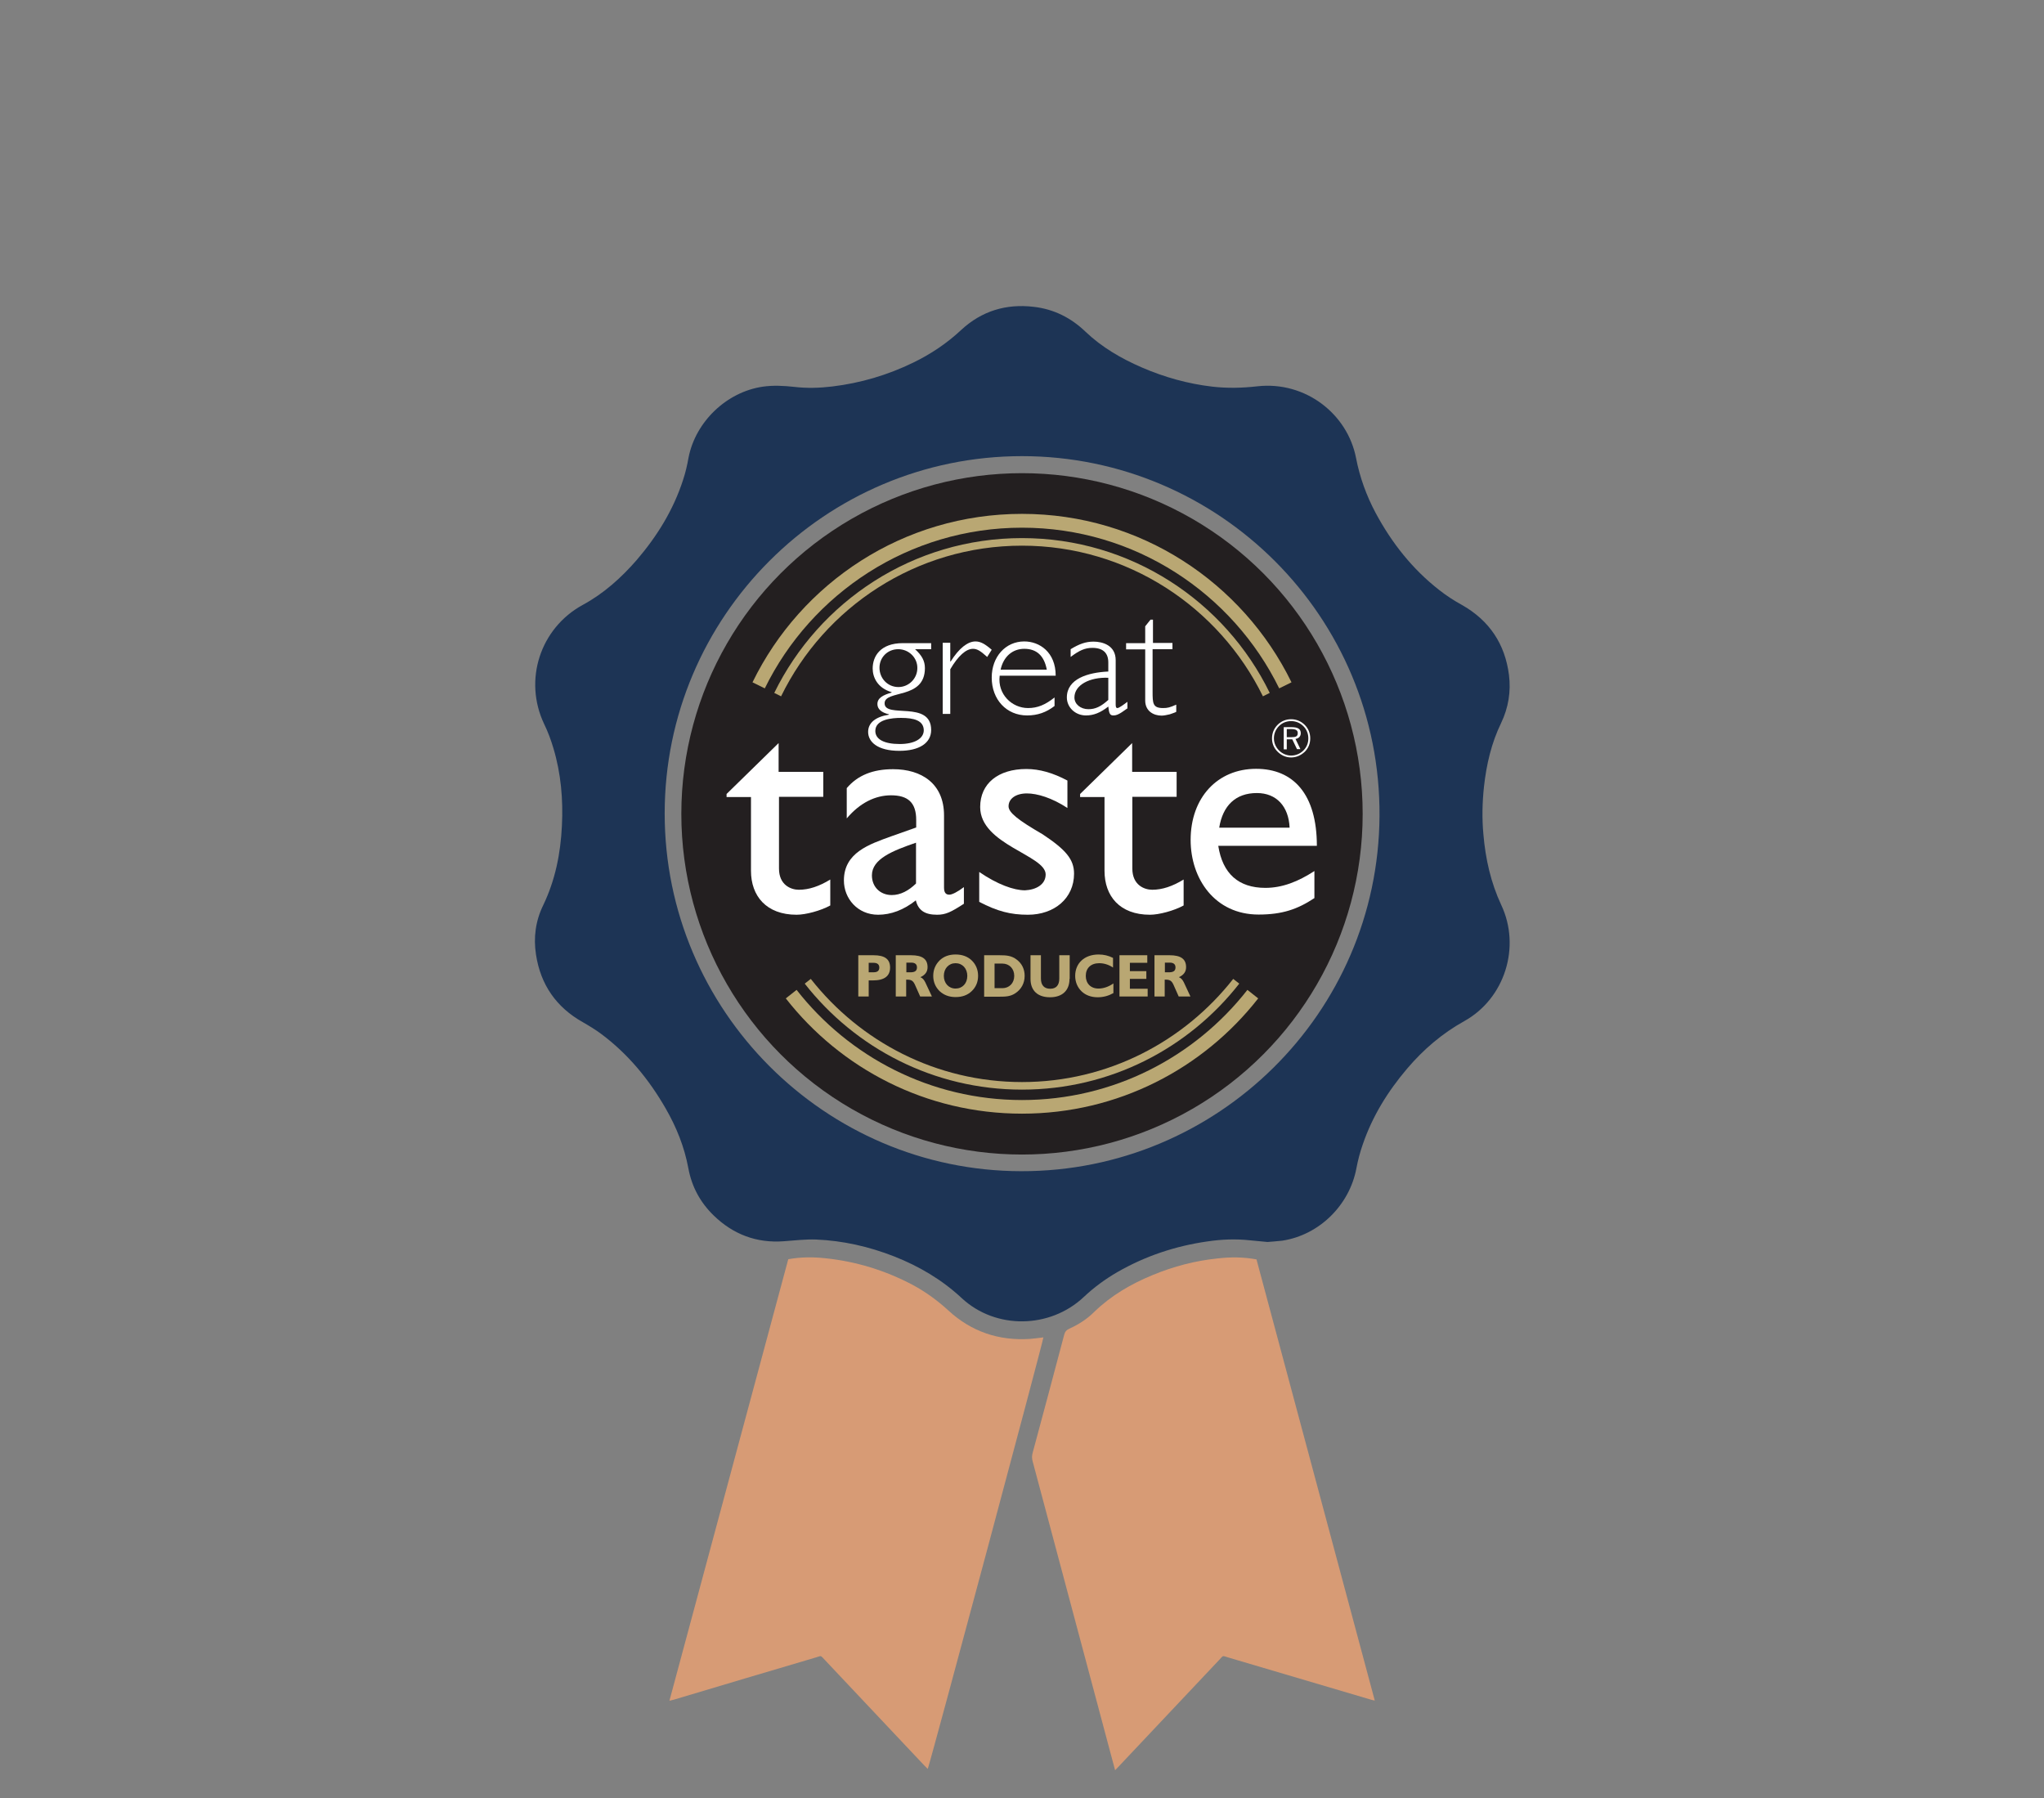 <svg xml:space="preserve" style="enable-background:new 0 0 1080 950;" viewBox="0 0 1080 950" y="0px" x="0px" xmlns:xlink="http://www.w3.org/1999/xlink" xmlns="http://www.w3.org/2000/svg" id="Layer_1" version="1.1">
<rect x="0" y="0" width="1080" height="950" fill="#808080" stroke="none"/>
<style type="text/css">
	.st0{fill:#FFFFFF;}
	.st1{fill:#1D3455;}
	.st2{fill:#D79B75;}
	.st3{fill:#EB008B;}
	.st4{fill:#ED3C95;}
	.st5{fill-rule:evenodd;clip-rule:evenodd;fill:#231F20;}
	.st6{fill-rule:evenodd;clip-rule:evenodd;fill:#FFFFFF;}
	.st7{fill:#B9A773;}
</style>
<g>
	<g>
		<g>
			<path d="M669.7,656.2c-3.3-0.3-6.4-0.6-9.4-0.9c-7.5-0.8-14.9-0.5-22.3,0.6c-16.9,2.4-32.8,7.7-47.6,16.2
				c-6.4,3.7-12.4,8.1-17.8,13.2c-17.9,16.8-46.5,17.2-64.4,0.6c-10.5-9.8-22.6-16.9-35.8-22.1c-13.3-5.2-27-8.3-41.2-8.9
				c-5.7-0.2-11.4,0.5-17,0.9c-14.4,1.1-26.8-3.6-37.1-13.6c-7.1-6.9-11.6-15.2-13.4-25c-2.1-11.3-6.3-21.7-12-31.6
				c-8.8-15.3-19.8-28.7-34-39.3c-3.1-2.3-6.4-4.3-9.7-6.2c-14.1-7.9-22.4-19.9-24.8-35.8c-1.4-9-0.2-17.8,3.8-26
				c6.4-13.3,9.2-27.4,9.9-42c0.7-13.9-0.5-27.7-4.5-41c-1.3-4.4-2.9-8.7-4.9-12.8c-11-23.2-2.1-50.6,20.4-62.9
				c11.1-6,20.3-14.3,28.5-23.7c10.8-12.6,19.4-26.5,24.5-42.3c1.3-3.9,2.2-7.8,2.9-11.8c3.7-19,20.1-34.7,39.2-37.5
				c5.5-0.8,11.1-0.5,16.6,0.1c6.7,0.8,13.5,0.6,20.1-0.2c15-1.8,29.2-6,42.8-12.6c9.3-4.5,17.8-10.2,25.4-17.3
				c10.8-10,23.7-13.9,38.2-12.2c10.7,1.2,19.8,5.8,27.5,13.2c8.6,8.2,18.8,14.1,29.6,18.8c12,5.2,24.5,8.7,37.5,10.2
				c7.9,0.9,15.8,0.7,23.7-0.2c25.4-2.8,47.6,14.6,52.1,37.9c2,10.3,5.5,19.9,10.4,29.1c8.5,15.8,19.4,29.6,33.5,40.6
				c3.8,3,7.8,5.6,12,7.9c14.5,8.2,22.8,20.6,24.9,37c1.1,8.8-0.3,17.3-4.1,25.3c-5.2,10.7-7.8,22-9.1,33.7
				c-0.9,8.4-1.1,16.8-0.3,25.3c1.1,12.9,3.9,25.4,9.4,37.2c10.5,22.2,1.9,49.5-19.5,61.4c-11.7,6.5-21.6,15-30.2,25.1
				c-10.2,12-18.4,25.2-23.5,40.2c-1.4,4-2.5,8.2-3.3,12.4c-3.6,19.5-19.6,35.3-39.1,38.3C674.9,655.8,672.2,656,669.7,656.2z
				 M351.2,429.8c0,104,84.6,188.8,188.3,189c103.7,0.2,188.7-83.4,189.4-187.6C729.6,325.5,643.8,241,540,241
				C435.9,241,351.2,325.7,351.2,429.8z" class="st1"></path>
			<path d="M416.5,665.3c6.7-1.2,13.2-1.2,19.7-0.5c16.2,1.7,31.5,6.4,45.9,14c6.9,3.7,13.1,8.2,18.9,13.5
				c12.2,11.3,26.8,16.2,43.3,15.1c2.3-0.2,4.7-0.5,7-0.8c0,1.8-58.9,221.6-61.1,228c-0.7-0.7-1.3-1.3-1.9-1.9
				c-17.5-18.6-35-37.1-52.5-55.7c-2.5-2.6-1.6-2.2-4.7-1.3c-25,7.4-50,14.8-75,22.3c-0.7,0.2-1.4,0.3-2.4,0.6
				C374.7,820.6,395.6,743,416.5,665.3z" class="st2"></path>
			<path d="M663.9,665.4c20.8,77.7,41.6,155.2,62.5,233.1c-1-0.2-1.7-0.4-2.4-0.6c-25-7.4-50-14.8-75.1-22.2
				c-3.1-0.9-2.3-1.3-4.7,1.3c-17.7,18.7-35.3,37.5-53,56.2c-0.6,0.6-1.2,1.2-2,2.1c-0.9-3.3-1.7-6.3-2.5-9.3
				c-13.7-51.3-27.4-102.7-41.1-154c-0.4-1.5-0.4-2.8,0-4.3c5.6-20.8,11.2-41.7,16.7-62.5c0.4-1.6,1.2-2.5,2.7-3.2
				c4.9-2.2,9.4-5.1,13.2-8.9c9-8.7,19.5-14.8,31-19.5c10.9-4.5,22.3-7.5,34.1-8.7C650.1,664.1,656.9,664.1,663.9,665.4z" class="st2"></path>
		</g>
	</g>
	<g>
		<g>
			<path d="M540,275.4c41.3,0,80.1,16.1,109.3,45.3s45.3,68,45.3,109.3s-16.1,80.1-45.3,109.3
				c-29.2,29.2-68,45.3-109.3,45.3s-80.1-16.1-109.3-45.3c-29.2-29.2-45.3-68-45.3-109.3s16.1-80.1,45.3-109.3
				S498.7,275.4,540,275.4 M540,271.6c-87.5,0-158.4,70.9-158.4,158.4S452.5,588.4,540,588.4S698.4,517.5,698.4,430
				S627.5,271.6,540,271.6L540,271.6z" class="st3"></path>
		</g>
		<g>
			<path d="M540,285.3c38.7,0,75,15.1,102.3,42.4c27.3,27.3,42.4,63.7,42.4,102.3s-15.1,75-42.4,102.3
				c-27.3,27.3-63.7,42.4-102.3,42.4s-75-15.1-102.3-42.4c-27.3-27.3-42.4-63.7-42.4-102.3s15.1-75,42.4-102.3
				C465,300.3,501.3,285.3,540,285.3 M540,284.3c-80.5,0-145.7,65.2-145.7,145.7S459.5,575.7,540,575.7S685.7,510.5,685.7,430
				S620.5,284.3,540,284.3L540,284.3z" class="st4"></path>
		</g>
		<g>
			<circle r="180" cy="430" cx="540" class="st5"></circle>
		</g>
		<g>
			<path d="M492,343h-8.5c3.6,3.3,5.2,6.2,5.2,10c0,16.8-21.3,11.3-21.3,18.6c0,8.2,24.6-1.8,24.6,14.1
				c0,6.9-6.3,11-16.8,11c-11.5,0-16.5-4.7-16.5-10c0-4.8,3.9-8,11-9.1v-0.2c-4-0.9-6.1-2.8-6.1-5.4c0-3.3,3.1-4.8,7.5-6.1v-0.2
				c-7.5-2.2-10-7.9-10-12.5c0-6.3,3.9-13.4,16-13.4H492V343z M476.1,379.3c-4.7,0-13.6,0.7-13.6,6.9c0,4.4,4.6,6.9,12.9,6.9
				c7.7,0,12.7-2.8,12.7-7.3C488,380.6,482.8,379.3,476.1,379.3z M474.6,343c-5.6,0-9.9,4.3-9.9,9.8c0,5.6,4.3,10.2,10,10.2
				c5.5,0,10-4.5,10-10C484.8,347.5,480.2,343,474.6,343z" class="st0"></path>
			<path d="M521.6,347.1c-3.6-3.3-5.4-4.3-7.5-4.3c-3.7,0-7.9,3.8-12,10.8v23.6h-4v-37.6h4v9.9h0.2
				c4.4-7,9-10.6,13.1-10.6c2.6,0,4.9,1.2,8.6,4.4L521.6,347.1z" class="st0"></path>
			<path d="M528.2,357.1c-1.2,9.6,6.4,17,15,17c5,0,9.1-1.7,14-5.6v4.5c-4.4,3.4-9,5-14.5,5c-10.9,0-18.7-8.4-18.7-20
				c0-11,7.3-19.1,17.2-19.1c8,0,16.6,5.6,16.6,18.1H528.2z M553.1,353.8c-1.4-7.4-5.4-11-11.9-11c-6.2,0-11,4.1-12.5,11H553.1z" class="st0"></path>
			<path d="M595.9,374.1l-0.7,0.5c-3.8,2.8-5.3,3.4-6.9,3.4c-1.8,0-2.3-0.9-2.7-4.7c-4.2,3.3-7.8,4.7-11.8,4.7
				c-5.7,0-10.1-4.3-10.1-9.5c0-9.8,11-13.2,21.9-13.7V350c0-5-2.8-7.7-8.4-7.7c-4,0-7,1.4-11.5,4.8V343c4.6-2.8,8-4,12.1-4
				c4.7,0,11.7,1.9,11.7,9.8v23.4c0,1.5,0.3,1.9,0.9,1.9c0.9,0,3.3-1.8,5.3-3.3V374.1z M585.6,358.1c-9.8-0.4-17.9,3.8-17.9,10.4
				c0,3.5,3.2,6.2,7.4,6.2c3.6,0,6.5-1.3,10.5-4.9V358.1z" class="st0"></path>
			<path d="M609,339.7h10.5v3.3H609v22.3c0,6.4,0.1,8.8,5.6,8.8c2.3,0,3.5-0.3,6.9-1.8v3.8c-0.7,0.4-2,0.8-3.4,1.3
				c-1.4,0.3-3,0.7-4.3,0.7c-4.2,0-8.7-2.3-8.7-8v-27h-10.1v-3.3h10.1v-8.9l2.8-3.5h1.3V339.7z" class="st0"></path>
		</g>
		<g>
			<path d="M411.6,407.8H435V421h-23.4v37.9c0,8.7,6.3,11.2,10.5,11.2c5.3,0,10.7-1.8,16.6-5.4v13.7
				c-5.1,2.8-13,4.9-17.8,4.9c-16,0-24.1-9.9-24.1-23.2v-39h-12.9v-1.6l27.5-26.9V407.8z" class="st0"></path>
			<path d="M509.3,477.5c-6.8,4.4-9.6,5.8-14.2,5.8c-6.4,0-9.9-2.3-11.2-7.6c-6.4,5.1-13.2,7.6-19.9,7.6
				c-10.9,0-18.1-8.6-18.1-18.1c0-14.7,13.3-19.1,25.2-23.4l13-4.6v-4c0-9.2-4.4-13-13.3-13c-8.1,0-16.3,3.8-23.4,12.2v-16
				c5.8-6.8,13.8-10,24.5-10c15,0,26.9,7.6,26.9,24.4v38.1c0,2.8,1,3.8,2.8,3.8c1.5,0,4.4-1.5,7.7-4V477.5z M484.1,445.2
				c-12.5,4.3-23.4,8.6-23.4,17.3c0,6.1,4.4,10.4,10.5,10.4c4.6,0,8.9-2.3,12.8-6.1V445.2z" class="st0"></path>
			<path d="M564,426.9c-8.2-5.4-16-7.7-21.4-7.7c-5.9,0-9.7,2.8-9.7,6.8c0,3.3,4.9,7.2,18,14.8
				c12.2,8.1,16.6,13.2,16.6,20.8c0,13-10.4,21.7-24.4,21.7c-9.1,0-16.1-1.8-25.7-6.8v-15.8c9.6,6.6,18.3,9.7,24.2,9.7
				c5.9-0.3,10.9-3.1,10.9-8.4c0-10.2-34.6-15.7-34.6-35.6c0-12.5,9.6-20.1,24.4-20.1c6.9,0,14,2,21.7,6.1V426.9z" class="st0"></path>
			<path d="M598.3,407.8h23.4V421h-23.4v37.9c0,8.7,6.3,11.2,10.5,11.2c5.3,0,10.7-1.8,16.6-5.4v13.7
				c-5.1,2.8-13,4.9-17.8,4.9c-16,0-24-9.9-24-23.2v-39h-12.9v-1.6l27.5-26.9V407.8z" class="st0"></path>
			<path d="M694.5,474.5c-8.9,5.9-17,8.7-29.5,8.7c-23.1,0-35.9-18.9-35.9-39.4c0-22.4,14.2-37.6,34.6-37.6
				c19.6,0,32.1,13.3,32.1,40.7h-52.1c2.3,14.7,10.7,22.2,24.9,22.2c8.9,0,17.3-3.3,25.9-8.9V474.5z M681.4,437.3
				c-0.5-11.2-6.9-18.3-17.3-18.3c-11.2,0-18,6.6-19.9,18.3H681.4z" class="st0"></path>
			<path d="M679.9,395.8v-5.2h2.9l2.5,5.2h1.8l-2.6-5.4c1.7-0.2,2.8-1.4,2.8-3c0-2.3-1.6-3.2-4.8-3.2h-4.2v11.7H679.9z
				 M679.9,385.2h2.3c2.4,0,3.5,0.6,3.5,2.1c0,1.8-1,2.2-3.5,2.2h-2.3V385.2z M675.8,396.5c-1.7-1.7-2.7-4-2.7-6.4
				c0-2.4,0.9-4.7,2.7-6.5c1.7-1.7,3.9-2.6,6.4-2.6c2.5,0,4.7,0.9,6.5,2.7c1.7,1.7,2.6,4,2.6,6.4c0,2.5-0.9,4.7-2.6,6.4
				c-1.8,1.8-4.1,2.7-6.5,2.7C679.8,399.2,677.5,398.2,675.8,396.5z M689.4,397.2c1.9-1.9,2.9-4.3,2.9-7.1c0-2.7-1-5.2-2.9-7.1
				c-1.9-1.9-4.4-3-7.2-3c-2.7,0-5.2,1-7.1,2.9c-2,2-3,4.5-3,7.2c0,2.7,1,5.2,3,7.1c1.9,1.9,4.4,3,7.1,3
				C684.9,400.2,687.4,399.1,689.4,397.2z" class="st6"></path>
		</g>
		<g>
			<path d="M420.9,523c27.7,35.4,70.8,58.2,119.1,58.2c48.3,0,91.4-22.8,119.1-58.2l5.7,4.5
				c-29,37.1-74.1,60.9-124.8,60.9s-95.8-23.8-124.8-60.9L420.9,523z" class="st7"></path>
			<path d="M675.9,363.7c-24.6-50.2-76.3-84.9-135.9-84.9c-59.6,0-111.3,34.7-135.9,84.9l-6.5-3.2
				c25.7-52.7,79.8-89,142.4-89s116.6,36.3,142.4,89L675.9,363.7z" class="st7"></path>
		</g>
		<g>
			<path d="M667.3,367.9c-23.1-47.1-71.5-79.6-127.3-79.6c-55.9,0-104.3,32.5-127.3,79.6l-3.6-1.8
				c23.7-48.4,73.4-81.8,130.9-81.8s107.3,33.4,130.9,81.8L667.3,367.9z" class="st7"></path>
			<path d="M428.4,517.2c26,33.1,66.3,54.5,111.6,54.5c45.3,0,85.6-21.4,111.6-54.5l3.2,2.5
				c-26.7,34.1-68.1,56-114.8,56c-46.6,0-88.1-21.9-114.8-56L428.4,517.2z" class="st7"></path>
		</g>
		<g>
			<path d="M453.5,504.7h8.1c5.8,0,8.7,2,8.7,6.5c0,4.5-3,6.8-9.1,6.8H459v8.5h-5.5V504.7z M464.6,511.2
				c0-1.6-1-2.5-3-2.5H459v5h2.6C463.6,513.7,464.6,512.9,464.6,511.2z" class="st7"></path>
			<path d="M473.4,504.7h8c5.8,0,8.7,1.9,8.7,6.3c0,2.4-1.2,4.1-3.8,5.3c1.1,0.4,1.9,1.3,2.6,2.7l3.5,7.5h-6.2l-2.8-6.3
				c-0.9-1.9-1.8-2.6-4-2.6c-0.2,0-0.4,0-0.6,0v8.9h-5.5V504.7z M484.5,511.1c0-1.6-1-2.5-3-2.5h-2.6v5.1h2.6
				C483.6,513.6,484.5,512.8,484.5,511.1z" class="st7"></path>
			<path d="M496.5,507.4c2.2-2.1,5-3.1,8.4-3.1s6.3,1,8.5,3.1c2.2,2.1,3.4,4.9,3.4,8.2c0,3.3-1.2,6-3.4,8.1
				c-2.2,2.1-5,3.1-8.5,3.1s-6.2-1.1-8.4-3.1c-2.2-2.1-3.4-4.9-3.4-8.1C493.1,512.3,494.3,509.6,496.5,507.4z M504.9,522.3
				c3.6,0,6.2-2.7,6.2-6.7c0-3.9-2.6-6.7-6.2-6.7c-3.6,0-6.2,2.8-6.2,6.7C498.7,519.5,501.3,522.3,504.9,522.3z" class="st7"></path>
			<path d="M520,504.7h8.2c3.5,0,6.3,0.2,9,2.3c2.8,2.1,4.2,5.1,4.2,8.6c0,3.9-1.8,7.2-5.1,9.3c-2.5,1.6-5,1.7-8.1,1.7
				H520V504.7z M525.5,522.1h4.1c3.7,0,6.3-2.7,6.3-6.5c0-3.8-2.6-6.5-6.3-6.5h-4.1V522.1z" class="st7"></path>
			<path d="M565.1,517.2c0,6.2-3.9,9.7-10.3,9.7c-6.5,0-10.3-3.5-10.3-9.7v-12.5h5.5v12.3c0,3.5,1.7,5.4,4.9,5.4
				s4.8-1.9,4.8-5.4v-12.3h5.5V517.2z" class="st7"></path>
			<path d="M580,526.9c-3.5,0-6.4-1.1-8.5-3.1c-2.2-2.1-3.4-5-3.4-8.2c0-6.6,4.8-11.3,12.4-11.3c2.7,0,5.2,0.6,7.6,1.8
				v5.1c-2.4-1.6-4.9-2.3-7.3-2.3c-4.4,0-7.1,2.6-7.1,6.7c0,4,2.6,6.7,6.7,6.7c2.6,0,5.3-0.9,7.9-2.7v5.1
				C585.8,526.1,583.1,526.9,580,526.9z" class="st7"></path>
			<path d="M591.6,504.7h14.6v4H597v4.4h8.7v4.1H597v5.2h9.4v4.1h-14.9V504.7z" class="st7"></path>
			<path d="M610,504.7h8c5.8,0,8.7,1.9,8.7,6.3c0,2.4-1.2,4.1-3.8,5.3c1.1,0.4,1.9,1.3,2.6,2.7l3.5,7.5h-6.2l-2.8-6.3
				c-0.9-1.9-1.8-2.6-4-2.6c-0.2,0-0.4,0-0.6,0v8.9H610V504.7z M621.1,511.1c0-1.6-1-2.5-3-2.5h-2.6v5.1h2.6
				C620.2,513.6,621.1,512.8,621.1,511.1z" class="st7"></path>
		</g>
	</g>
</g>
</svg>
